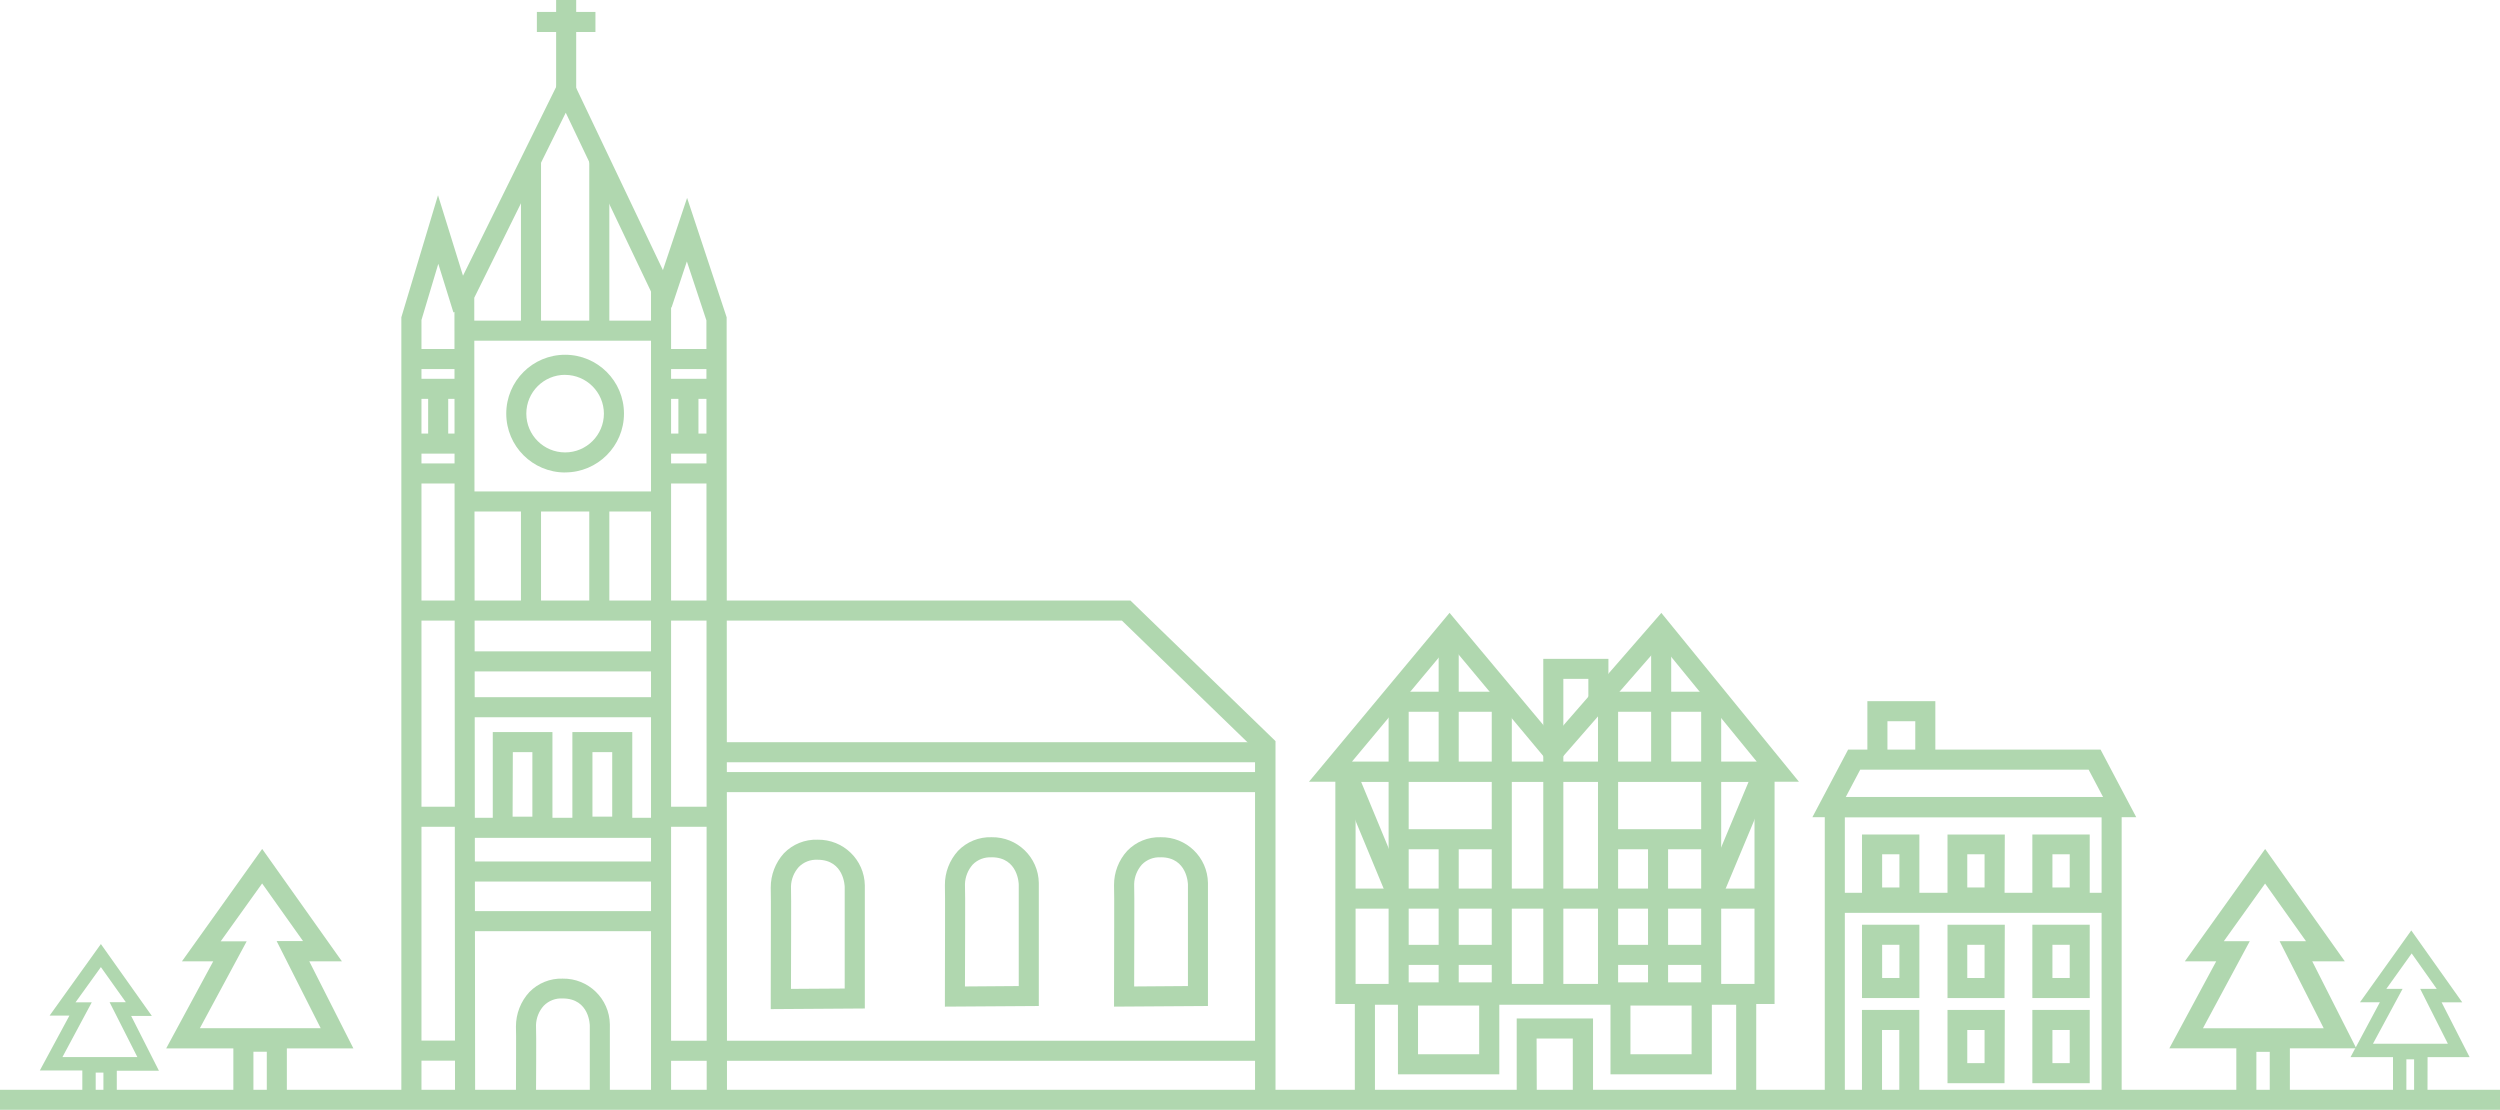 <?xml version="1.0" encoding="UTF-8"?>
<svg id="a" data-name="Layer 1" xmlns="http://www.w3.org/2000/svg" viewBox="0 0 433.67 192.52">
  <defs>
    <style>
      .cv {
        fill: #b0d7af;
        stroke-width: 0px;
      }
    </style>
  </defs>
  <g id="b" data-name="Group 3796">
    <g id="c" data-name="Group 3784">
      <path id="d" data-name="Path 1086" class="cv" d="M428.4,183.38h-20.66l5.09-9.52h-3.45l8.9-12.46,8.84,12.47h-3.58l4.86,9.51ZM411.63,181.06h13l-4.8-9.52h2.87l-4.35-6.15-4.4,6.15h2.82l-5.14,9.52Z"/>
      <path id="e" data-name="Path 1087" class="cv" d="M421.09,191.1h-2.32v-7.34h-1.34v7.35h-2.32v-9.68h6l-.02,9.67Z"/>
      <path id="f" data-name="Path 1088" class="cv" d="M408.74,181.85h-32.43l8.13-15.09h-5.44l13.93-19.49,13.82,19.49h-5.65l7.64,15.09ZM382.14,178.37h20.95l-7.65-15.1h4.58l-7.1-10-7.16,10h4.5l-8.12,15.1Z"/>
      <path id="g" data-name="Path 1089" class="cv" d="M397.21,189.46h-3.48v-7h-2.32v7h-3.48v-10.51h9.29v10.51Z"/>
    </g>
    <g id="h" data-name="Group 3786">
      <path id="i" data-name="Path 1109" class="cv" d="M368.04,189.19h-3.48v-47.43h-44.54v47.46h-3.48v-50.97h51.5v50.94Z"/>
      <path id="j" data-name="Path 1111" class="cv" d="M370.57,141.76h-56.18l6.2-11.73h43.79l6.19,11.73ZM320.17,138.28h44.66l-2.52-4.77h-39.62l-2.52,4.77Z"/>
      <path id="k" data-name="Path 1112" class="cv" d="M335.72,130.53h-3.48v-5.42h-4.83v5.42h-3.48v-8.9h11.79v8.9Z"/>
      <path id="l" data-name="Path 1113" class="cv" d="M362.5,157.43h-9.95v-12.67h9.95v12.67ZM356.03,153.95h3v-5.76h-3v5.76Z"/>
      <path id="m" data-name="Path 1114" class="cv" d="M347.72,157.43h-9.89v-12.67h9.94l-.05,12.67ZM341.26,153.95h3v-5.76h-3v5.76Z"/>
      <path id="n" data-name="Path 1115" class="cv" d="M332.95,157.43h-9.95v-12.67h9.95v12.67ZM326.49,153.95h3v-5.76h-3v5.76Z"/>
      <path id="o" data-name="Path 1116" class="cv" d="M362.5,173.13h-9.95v-12.72h9.95v12.72ZM356.03,169.65h3v-5.76h-3v5.76Z"/>
      <path id="p" data-name="Path 1117" class="cv" d="M347.72,173.13h-9.89v-12.72h9.94l-.05,12.72ZM341.26,169.65h3v-5.76h-3v5.76Z"/>
      <path id="q" data-name="Path 1118" class="cv" d="M362.5,187.9h-9.95v-12.71h9.95v12.71ZM356.03,184.42h3v-5.75h-3v5.75Z"/>
      <path id="r" data-name="Path 1119" class="cv" d="M347.72,187.9h-9.89v-12.71h9.94l-.05,12.71ZM341.26,184.42h3v-5.75h-3v5.75Z"/>
      <path id="s" data-name="Path 1120" class="cv" d="M332.95,173.13h-9.95v-12.72h9.95v12.72ZM326.49,169.65h3v-5.76h-3v5.76Z"/>
      <path id="t" data-name="Path 1121" class="cv" d="M332.95,189.6h-3.48v-10.93h-3v10.93h-3.48v-14.41h9.95v14.41Z"/>
      <rect id="u" data-name="Rectangle 2710" class="cv" x="317.82" y="154.87" width="48.94" height="3.48"/>
    </g>
    <g id="v" data-name="Group 3799">
      <g id="w" data-name="Group 3788">
        <path id="x" data-name="Path 1128" class="cv" d="M298.57,173.89h-21.37v-53.9h21.37v53.9ZM280.69,170.41h14.41v-46.94h-14.41v46.94Z"/>
        <rect id="y" data-name="Rectangle 2715" class="cv" x="242.62" y="143.84" width="17.89" height="3.48"/>
        <rect id="z" data-name="Rectangle 2718" class="cv" x="249.56" y="145.04" width="3.48" height="27.11"/>
        <rect id="aa" data-name="Rectangle 2720" class="cv" x="285.88" y="145.04" width="3.48" height="27.11"/>
        <rect id="ab" data-name="Rectangle 2721" class="cv" x="236.28" y="132.74" width="3.48" height="24.06" transform="translate(-37.3 102.2) rotate(-22.52)"/>
      </g>
      <g id="ac" data-name="Group 3798">
        <g id="ad" data-name="Group 3787">
          <path id="ae" data-name="Path 1122" class="cv" d="M304.65,189.6h-3.48v-15.31h-62.66v15.31h-3.49v-18.79h69.63v18.79Z"/>
          <path id="af" data-name="Path 1123" class="cv" d="M307.83,174.16h-76.19v-42h76.19v42ZM235.15,170.68h69.2v-35.07h-69.2v35.07Z"/>
          <path id="ag" data-name="Path 1126" class="cv" d="M260.08,186.36h-17.58v-15.41h17.58v15.41ZM245.98,182.88h10.61v-8.45h-10.61v8.45Z"/>
          <path id="ah" data-name="Path 1129" class="cv" d="M266.58,189.6h-3.48v-12.93h13.24v12.83h-3.51v-9.35h-6.28l.03,9.45Z"/>
          <path id="ai" data-name="Path 1130" class="cv" d="M296.95,186.36h-17.58v-15.41h17.58v15.41ZM282.83,182.88h10.61v-8.45h-10.61v8.45Z"/>
          <rect id="aj" data-name="Rectangle 2717" class="cv" x="242.62" y="163.9" width="18.43" height="3.48"/>
          <rect id="ak" data-name="Rectangle 2719" class="cv" x="278.94" y="163.9" width="18.43" height="3.48"/>
        </g>
        <g id="al" data-name="Group 3789">
          <path id="am" data-name="Path 1125" class="cv" d="M312.06,135.61h-85l24.39-29.3,18,21.53,18.74-21.52,23.87,29.29ZM270.35,132.12h34.39l-16.62-20.36-17.77,20.36ZM234.52,132.12h34l-17-20.38-17,20.38Z"/>
          <path id="an" data-name="Path 1127" class="cv" d="M262.25,173.89h-21.37v-53.9h21.37v53.9ZM244.36,170.41h14.41v-46.94h-14.41v46.94Z"/>
          <rect id="ao" data-name="Rectangle 2712" class="cv" x="249.56" y="110.07" width="3.48" height="23.31"/>
          <rect id="ap" data-name="Rectangle 2713" class="cv" x="286.42" y="110.07" width="3.48" height="23.31"/>
          <rect id="aq" data-name="Rectangle 2714" class="cv" x="233.13" y="154.14" width="73.19" height="3.48"/>
          <rect id="ar" data-name="Rectangle 2716" class="cv" x="279.22" y="143.84" width="17.89" height="3.48"/>
          <rect id="as" data-name="Rectangle 2722" class="cv" x="289.96" y="142.6" width="23.2" height="3.48" transform="translate(52.03 366.84) rotate(-67.3)"/>
          <path id="at" data-name="Path 1131" class="cv" d="M271.19,172.15h-3.48v-57.86h11.3v7.47h-3.48v-4h-4.34v54.39Z"/>
        </g>
      </g>
    </g>
    <g id="au" data-name="Group 3797">
      <g id="av" data-name="Group 3796-2">
        <g id="aw" data-name="Group 3792">
          <rect id="ax" data-name="Rectangle 2724" class="cv" x="81.04" y="112.99" width="32.35" height="3.48"/>
          <rect id="ay" data-name="Rectangle 2725" class="cv" x="81.04" y="120.94" width="32.35" height="3.48"/>
          <rect id="az" data-name="Rectangle 2727" class="cv" x="90.37" y="27.73" width="3.48" height="28.79"/>
          <rect id="ba" data-name="Rectangle 2728" class="cv" x="102.22" y="27.73" width="3.48" height="28.79"/>
          <rect id="bb" data-name="Rectangle 2729" class="cv" x="80.26" y="85.25" width="34.71" height="3.48"/>
          <rect id="bc" data-name="Rectangle 2731" class="cv" x="90.37" y="86.13" width="3.48" height="19.49"/>
          <rect id="bd" data-name="Rectangle 2732" class="cv" x="102.22" y="85.83" width="3.48" height="18.63"/>
          <path id="be" data-name="Path 1135" class="cv" d="M98.03,81.96c-5.64,0-10.21-4.57-10.21-10.21,0-5.64,4.57-10.21,10.21-10.21,5.64,0,10.21,4.57,10.21,10.21,0,0,0,0,0,0,0,5.63-4.58,10.2-10.21,10.2M98.03,65.02c-3.72,0-6.73,3.01-6.73,6.73s3.01,6.73,6.73,6.73c3.71,0,6.72-3.01,6.73-6.72h0c-.01-3.71-3.02-6.72-6.73-6.73"/>
          <g id="bf" data-name="Group 3763">
            <rect id="bg" data-name="Rectangle 2726" class="cv" x="81.9" y="158.05" width="32.35" height="3.48"/>
            <path id="bh" data-name="Path 1136" class="cv" d="M92.98,190.46h-3.48c0-4.47.06-11.46,0-12.4,0-2.21.83-4.35,2.33-5.97,1.51-1.55,3.61-2.4,5.77-2.33,4.45-.07,8.12,3.48,8.19,7.93,0,0,0,0,0,0v12.67h-3.48v-12.44s0-4.72-4.71-4.72c-1.23-.07-2.42.39-3.28,1.27-.83.92-1.3,2.1-1.34,3.34.08,1.36,0,11.5,0,12.65"/>
            <rect id="bi" data-name="Rectangle 2736" class="cv" x="80.32" y="149.44" width="34.09" height="3.48"/>
            <rect id="bj" data-name="Rectangle 2745" class="cv" x="71.69" y="180.51" width="8.63" height="3.48"/>
            <rect id="bk" data-name="Rectangle 2746" class="cv" x="71.69" y="139.94" width="8.63" height="3.48"/>
            <path id="bl" data-name="Path 1137" class="cv" d="M95.83,145.14h-10.35v-18.15h10.35v18.15ZM88.92,141.66h3.43v-11.19h-3.39l-.04,11.19Z"/>
          </g>
          <path id="bm" data-name="Path 1138" class="cv" d="M109.68,145.14h-10.39v-18.15h10.39v18.15ZM102.77,141.66h3.43v-11.19h-3.43v11.19Z"/>
          <path id="bn" data-name="Path 1139" class="cv" d="M219.45,191.76h0c-.96,0-1.73-.76-1.74-1.72,0,0,0,0,0-.01h0v-60l-23.1-22.38h-122.52c-.96,0-1.74-.78-1.74-1.74s.78-1.74,1.74-1.74h124l25.17,24.39v61.43c0,.96-.76,1.73-1.72,1.74,0,0-.01,0-.02,0"/>
        </g>
        <g id="bo" data-name="Group 3795">
          <g id="bp" data-name="Group 3790">
            <path id="bq" data-name="Path 1132" class="cv" d="M78.93,189.59l-.1-138.75,19.37-39.26,18.21,38.25v139.75h-3.48V50.58l-14.79-31.03-15.87,32.1.15,137.93h-3.49Z"/>
            <rect id="br" data-name="Rectangle 2734" class="cv" x="96.47" width="3.48" height="16.51"/>
            <rect id="bs" data-name="Rectangle 2735" class="cv" x="93.13" y="2.07" width="10.16" height="3.48"/>
          </g>
          <g id="bt" data-name="Group 3791">
            <path id="bu" data-name="Path 1133" class="cv" d="M73.11,189.58h-3.49V55.04l6.36-21.17,6,19.32-3.33,1-2.62-8.43-2.92,9.75v134.07Z"/>
            <rect id="bv" data-name="Rectangle 2737" class="cv" x="71.69" y="65.71" width="8.63" height="3.48"/>
            <rect id="bw" data-name="Rectangle 2739" class="cv" x="71.69" y="75.21" width="8.63" height="3.48"/>
            <rect id="bx" data-name="Rectangle 2743" class="cv" x="71.26" y="60.54" width="8.63" height="3.48"/>
            <rect id="by" data-name="Rectangle 2744" class="cv" x="71.26" y="80.39" width="8.63" height="3.48"/>
            <rect id="bz" data-name="Rectangle 2748" class="cv" x="74.27" y="67.46" width="3.48" height="9.49"/>
          </g>
          <g id="ca" data-name="Group 3793">
            <rect id="cb" data-name="Rectangle 2723" class="cv" x="80.26" y="55.62" width="34.71" height="3.48"/>
            <g id="cc" data-name="Group 3783">
              <path id="cd" data-name="Path 1134" class="cv" d="M122.59,191.31l-.05-135.73-3.39-10.23-2.66,8-3.3-1.1,6-17.92,6.86,20.71.06,136.29-3.52-.02Z"/>
              <rect id="ce" data-name="Rectangle 2733" class="cv" x="80.26" y="141.86" width="34.71" height="3.48"/>
              <rect id="cf" data-name="Rectangle 2738" class="cv" x="115.28" y="65.71" width="8.63" height="3.48"/>
              <rect id="cg" data-name="Rectangle 2740" class="cv" x="115.28" y="75.21" width="8.63" height="3.48"/>
              <rect id="ch" data-name="Rectangle 2741" class="cv" x="114.41" y="80.39" width="8.63" height="3.48"/>
              <rect id="ci" data-name="Rectangle 2742" class="cv" x="114.41" y="60.54" width="8.63" height="3.48"/>
              <rect id="cj" data-name="Rectangle 2747" class="cv" x="115.28" y="139.94" width="8.63" height="3.48"/>
              <rect id="ck" data-name="Rectangle 2749" class="cv" x="117.68" y="67.02" width="3.48" height="9.49"/>
              <g id="cl" data-name="Group 3765">
                <path id="cm" data-name="Path 1140" class="cv" d="M219.04,132.23h-94.08c-.96,0-1.74-.78-1.74-1.74,0-.96.78-1.74,1.74-1.74h94.09c.96,0,1.74.78,1.74,1.74,0,.96-.78,1.74-1.74,1.74"/>
                <path id="cn" data-name="Path 1141" class="cv" d="M219.04,137.41h-94.08c-.96,0-1.74-.78-1.74-1.74,0-.96.78-1.74,1.74-1.74h94.09c.96,0,1.74.78,1.74,1.74,0,.96-.78,1.74-1.74,1.74"/>
                <path id="co" data-name="Path 1142" class="cv" d="M219.04,184.01h-102.86c-.96,0-1.74-.78-1.74-1.74,0-.96.78-1.74,1.74-1.74h102.87c.96,0,1.74.78,1.74,1.74,0,.96-.78,1.74-1.74,1.74"/>
                <path id="cp" data-name="Path 1143" class="cv" d="M133.7,175.05v-1.76c0-7.25.06-18.38,0-19.32-.01-2.19.8-4.31,2.27-5.94,1.53-1.59,3.66-2.45,5.86-2.37,4.45-.07,8.12,3.48,8.19,7.93,0,0,0,0,0,0v21.35l-16.32.11ZM141.83,149.14c-1.23-.07-2.42.39-3.28,1.27-.82.92-1.3,2.1-1.34,3.34.07,1.16,0,13.06,0,17.79l9.32-.06v-17.62s-.05-4.72-4.71-4.72"/>
                <path id="cq" data-name="Path 1144" class="cv" d="M163.91,174.62v-1.76c0-7.25.06-18.38,0-19.32-.02-2.19.8-4.31,2.27-5.94,1.52-1.58,3.64-2.44,5.83-2.37,4.45-.07,8.12,3.48,8.19,7.93,0,0,0,0,0,0v21.35l-16.29.11ZM172.02,148.72c-1.23-.07-2.43.38-3.29,1.26-.82.93-1.29,2.11-1.34,3.35.08,1.15,0,13.05,0,17.79l9.33-.07v-17.62s-.05-4.72-4.71-4.72"/>
                <path id="cr" data-name="Path 1145" class="cv" d="M193.25,174.62v-1.76c0-7.25.07-18.38,0-19.32-.01-2.2.8-4.32,2.28-5.94,1.52-1.58,3.63-2.44,5.82-2.37,4.45-.07,8.12,3.48,8.19,7.93,0,0,0,0,0,0,0,.09,0,.18,0,.27v21.08l-16.29.11ZM201.37,148.72c-1.23-.08-2.43.38-3.29,1.26-.82.93-1.3,2.11-1.34,3.35.07,1.15,0,13.05,0,17.79l9.33-.07v-17.62s-.06-4.72-4.71-4.72"/>
              </g>
            </g>
          </g>
        </g>
      </g>
      <path id="cs" data-name="Union 28" class="cv" d="M46.28,190.15v-7.71h-2.32v7.71h-3.48v-8.29h-11.65l8.16-15.1h-5.43l13.92-19.5,13.83,19.5h-5.66l7.65,15.1h-11.54v8.29h-3.48ZM38.28,163.29h4.51l-8.12,15.07h20.96l-7.64-15.11h4.58l-7.1-10-7.19,10.04Z"/>
      <path id="ct" data-name="Union 29" class="cv" d="M14.28,190.15v-4.46h-7.37l5.13-9.51h-3.44l8.9-12.42,8.84,12.47h-3.59l4.82,9.51h-7.31v4.28h-2.32v-3.96h-1.34v4.08h-2.32ZM13.1,173.87h2.82l-5.09,9.5h13l-4.82-9.52h2.82l-4.33-6.09-4.4,6.11Z"/>
    </g>
    <rect id="cu" data-name="Rectangle 2753" class="cv" y="189.04" width="433.67" height="3.48"/>
  </g>
</svg>